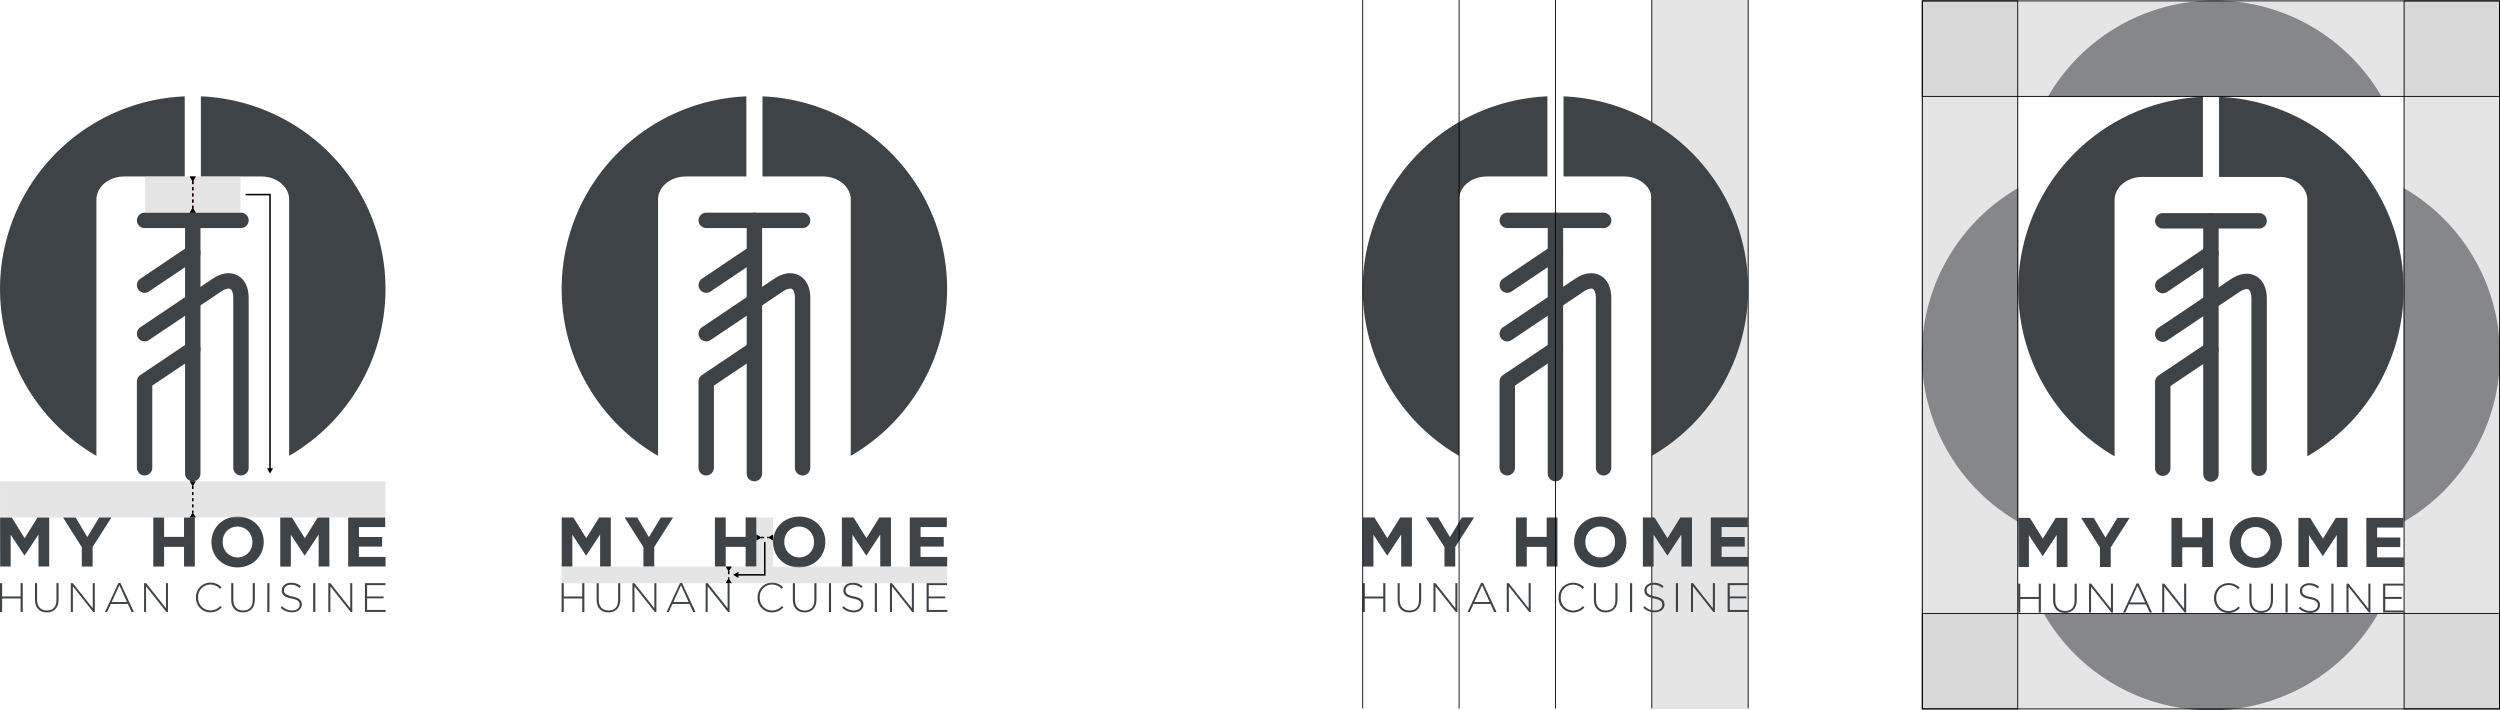 <svg xmlns="http://www.w3.org/2000/svg" viewBox="0 0 1428.9 405.96"><defs><style>.cls-1,.cls-10,.cls-11,.cls-12,.cls-13,.cls-14,.cls-6,.cls-8,.cls-9{fill:none;}.cls-1,.cls-10,.cls-13{stroke:#3e4348;stroke-linecap:round;stroke-linejoin:round;}.cls-1{stroke-width:8.81px;}.cls-2{fill:#3e4348;}.cls-3,.cls-5{opacity:0.5;}.cls-4,.cls-5{fill:#ccc;}.cls-6{stroke:#af4034;}.cls-11,.cls-12,.cls-14,.cls-6,.cls-8,.cls-9{stroke-miterlimit:10;}.cls-6,.cls-8,.cls-9{stroke-width:0.88px;}.cls-6,.cls-8{stroke-dasharray:1.76 1.76;}.cls-7{fill:#af4034;}.cls-11,.cls-12,.cls-14,.cls-8,.cls-9{stroke:#000;}.cls-10{stroke-width:8.81px;}.cls-11,.cls-12{stroke-width:0.88px;}.cls-11{stroke-dasharray:1.76 1.76;}.cls-13{stroke-width:8.81px;}.cls-14{stroke-width:0.5px;}</style></defs><title>spacing-clearspace</title><g id="Layer_2" data-name="Layer 2"><g id="logo_full_dark_grey" data-name="logo full dark grey"><line class="cls-1" x1="82.64" y1="125.95" x2="137.72" y2="125.95"/><line class="cls-1" x1="110.18" y1="125.95" x2="110.18" y2="270.69"/><line class="cls-1" x1="82.64" y1="162.96" x2="110.18" y2="144.46"/><path class="cls-1" d="M82.64,190.72l27.54-18.51L124,162.93c7.55-5.07,13.73-1.78,13.73,7.32v97.1"/><polyline class="cls-1" points="110.18 199.53 82.64 218.03 82.64 267.35"/><path class="cls-2" d="M105.59,55.07v45.8H71c-8.78,0-15.89,5.91-15.89,13.21V260.54A110.16,110.16,0,0,1,105.59,55.07Z"/><path class="cls-2" d="M220.33,165.13a110.11,110.11,0,0,1-55.07,95.41V114.08c0-7.3-7.11-13.21-15.89-13.21H114.81V55.07A110.15,110.15,0,0,1,220.33,165.13Z"/><path class="cls-2" d="M.05,295.75H6.71l7.37,11.87,7.38-11.87h6.66v28.07H22V305.49l-7.9,12h-.16L6.1,305.61v18.21h-6Z"/><path class="cls-2" d="M46.76,312.75,36,295.75h7.22L49.89,307l6.81-11.26h7L52.94,312.63v11.19H46.76Z"/><path class="cls-2" d="M87.61,295.75h6.18v11.1h11.39v-11.1h6.17v28.07h-6.17V312.55H93.79v11.27H87.61Z"/><path class="cls-2" d="M120.85,309.86v-.08c0-8,6.3-14.51,15-14.51s14.88,6.45,14.88,14.43v.08c0,8-6.3,14.52-15,14.52S120.85,317.84,120.85,309.86Zm23.38,0v-.08a8.53,8.53,0,0,0-8.5-8.82,8.4,8.4,0,0,0-8.42,8.74v.08a8.53,8.53,0,0,0,8.5,8.82A8.4,8.4,0,0,0,144.23,309.86Z"/><path class="cls-2" d="M160.18,295.75h6.66l7.38,11.87,7.38-11.87h6.65v28.07h-6.13V305.49l-7.9,12h-.16l-7.82-11.87v18.21h-6.06Z"/><path class="cls-2" d="M199,295.75h21.18v5.49h-15v5.69h13.23v5.5H205.13v5.89h15.24v5.5H199Z"/><path class="cls-2" d="M0,333.31H1.22v7.62H11.76v-7.62H13v16.47H11.76v-7.72H1.22v7.72H0Z"/><path class="cls-2" d="M20,342.93v-9.62H21.2v9.51c0,3.88,2.09,6.11,5.57,6.11s5.49-2,5.49-6v-9.62h1.22v9.48c0,4.73-2.75,7.25-6.75,7.25S20,347.54,20,342.93Z"/><path class="cls-2" d="M40.47,333.31h1.15L53,347.64V333.31h1.18v16.47h-.92l-11.6-14.63v14.63H40.47Z"/><path class="cls-2" d="M67.67,333.19h1.17l7.67,16.59H75.17l-2.09-4.61H63.36l-2.09,4.61H60Zm4.89,10.87-4.33-9.53-4.35,9.53Z"/><path class="cls-2" d="M82.35,333.31H83.5l11.36,14.33V333.31H96v16.47h-.92l-11.6-14.63v14.63H82.35Z"/><path class="cls-2" d="M112,341.59v0A8.27,8.27,0,0,1,120.2,333a8.69,8.69,0,0,1,6.4,2.63l-.87.9a7.54,7.54,0,0,0-5.55-2.43,7,7,0,0,0-6.94,7.37v0a7.1,7.1,0,0,0,7,7.42,7.53,7.53,0,0,0,5.67-2.57l.83.8a8.69,8.69,0,0,1-6.54,2.87A8.18,8.18,0,0,1,112,341.59Z"/><path class="cls-2" d="M132.15,342.93v-9.62h1.23v9.51c0,3.88,2.09,6.11,5.57,6.11s5.49-2,5.49-6v-9.62h1.22v9.48c0,4.73-2.75,7.25-6.75,7.25S132.15,347.54,132.15,342.93Z"/><path class="cls-2" d="M152.81,333.31H154v16.47h-1.23Z"/><path class="cls-2" d="M160.39,347.38l.8-.92a8,8,0,0,0,5.9,2.45c2.47,0,4.17-1.39,4.17-3.27v-.05c0-1.74-.92-2.75-4.66-3.5-3.95-.8-5.55-2.14-5.55-4.64v-.05c0-2.44,2.23-4.33,5.29-4.33a8.22,8.22,0,0,1,5.65,2l-.78,1a7.1,7.1,0,0,0-4.92-1.86c-2.42,0-4,1.39-4,3.11v0c0,1.74.89,2.8,4.8,3.6s5.41,2.14,5.41,4.54v0c0,2.66-2.28,4.5-5.46,4.5A9.34,9.34,0,0,1,160.39,347.38Z"/><path class="cls-2" d="M179,333.31h1.23v16.47H179Z"/><path class="cls-2" d="M187.66,333.31h1.15l11.36,14.33V333.31h1.18v16.47h-.92l-11.6-14.63v14.63h-1.17Z"/><path class="cls-2" d="M208.6,333.31h11.71v1.13H209.82v6.47h9.43V342h-9.43v6.61h10.61v1.13H208.6Z"/><g class="cls-3"><rect class="cls-4" x="82.92" y="100.87" width="54.53" height="20.68"/></g><rect class="cls-5" x="0.03" y="275.07" width="220.3" height="20.68" transform="translate(220.36 570.83) rotate(180)"/><line class="cls-6" x1="110.18" y1="103.5" x2="110.18" y2="118.91"/><polygon class="cls-7" points="108.42 100.87 110.18 103.82 111.94 100.87 108.42 100.87"/><polygon class="cls-7" points="108.42 121.55 110.18 118.6 111.94 121.55 108.42 121.55"/><line class="cls-8" x1="110.18" y1="103.5" x2="110.18" y2="118.91"/><polygon points="108.42 100.87 110.18 103.82 111.94 100.87 108.42 100.87"/><polygon points="108.42 121.55 110.18 118.6 111.94 121.55 108.42 121.55"/><line class="cls-8" x1="110.18" y1="277.71" x2="110.18" y2="293.12"/><polygon points="108.42 275.07 110.18 278.02 111.94 275.07 108.42 275.07"/><polygon points="108.42 295.75 110.18 292.8 111.94 295.75 108.42 295.75"/><polyline class="cls-9" points="140.38 111.21 154.33 111.21 154.33 268.16"/><polygon points="152.57 267.64 154.33 270.69 156.09 267.64 152.57 267.64"/></g><g id="clear_space_spacing" data-name="clear space &amp; spacing"><line class="cls-10" x1="403.65" y1="125.95" x2="458.72" y2="125.95"/><line class="cls-10" x1="431.18" y1="125.95" x2="431.18" y2="270.69"/><line class="cls-10" x1="403.65" y1="162.96" x2="431.18" y2="144.46"/><path class="cls-10" d="M403.65,190.72l27.53-18.51L445,162.93c7.55-5.07,13.73-1.78,13.73,7.32v97.1"/><polyline class="cls-10" points="431.18 199.53 403.64 218.03 403.64 267.35"/><path class="cls-2" d="M426.59,55.07v45.8H392c-8.78,0-15.89,5.91-15.89,13.21V260.54A110.16,110.16,0,0,1,426.59,55.07Z"/><path class="cls-2" d="M541.33,165.13a110.12,110.12,0,0,1-55.07,95.41V114.08c0-7.3-7.11-13.21-15.89-13.21H435.81V55.07A110.15,110.15,0,0,1,541.33,165.13Z"/><path class="cls-2" d="M321.05,295.75h6.66l7.37,11.87,7.38-11.87h6.66v28.07H343V305.49l-7.9,12h-.16l-7.82-11.87v18.21h-6.05Z"/><path class="cls-2" d="M367.76,312.75l-10.79-17h7.22l6.7,11.27,6.82-11.27h7l-10.78,16.88v11.19h-6.18Z"/><path class="cls-2" d="M408.61,295.75h6.18v11.1h11.39v-11.1h6.17v28.07h-6.17V312.55H414.79v11.27h-6.18Z"/><path class="cls-2" d="M441.85,309.86v-.08c0-8,6.3-14.51,15-14.51s14.88,6.45,14.88,14.43v.08c0,8-6.3,14.52-15,14.52S441.85,317.84,441.85,309.86Zm23.38,0v-.08a8.53,8.53,0,0,0-8.5-8.82,8.4,8.4,0,0,0-8.42,8.74v.08a8.53,8.53,0,0,0,8.5,8.82A8.4,8.4,0,0,0,465.23,309.86Z"/><path class="cls-2" d="M481.18,295.75h6.66l7.38,11.87,7.38-11.87h6.65v28.07h-6.13V305.49l-7.9,12h-.16l-7.82-11.87v18.21h-6.06Z"/><path class="cls-2" d="M520,295.75h21.17v5.49h-15v5.69h13.23v5.5H526.13v5.89h15.24v5.5H520Z"/><path class="cls-2" d="M321,333.31h1.22v7.62h10.54v-7.62H334v16.47h-1.23v-7.72H322.22v7.72H321Z"/><path class="cls-2" d="M341,342.93v-9.62h1.22v9.51c0,3.88,2.09,6.11,5.58,6.11s5.48-2,5.48-6v-9.62h1.22v9.48c0,4.73-2.75,7.25-6.75,7.25S341,347.55,341,342.93Z"/><path class="cls-2" d="M361.47,333.31h1.15L374,347.64V333.31h1.17v16.47h-.92l-11.6-14.63v14.63h-1.17Z"/><path class="cls-2" d="M388.67,333.19h1.17l7.67,16.59h-1.34l-2.09-4.61h-9.72l-2.09,4.61H381Zm4.89,10.87-4.33-9.53-4.35,9.53Z"/><path class="cls-2" d="M403.35,333.31h1.15l11.36,14.33V333.31H417v16.47h-.92l-11.6-14.63v14.63h-1.17Z"/><path class="cls-2" d="M433,341.59v0A8.28,8.28,0,0,1,441.2,333a8.69,8.69,0,0,1,6.4,2.63l-.87.9a7.54,7.54,0,0,0-5.55-2.43,7,7,0,0,0-6.94,7.37v.05a7.1,7.1,0,0,0,7,7.41,7.53,7.53,0,0,0,5.67-2.57l.83.8a8.69,8.69,0,0,1-6.54,2.87A8.18,8.18,0,0,1,433,341.59Z"/><path class="cls-2" d="M453.16,342.93v-9.62h1.22v9.51c0,3.88,2.09,6.11,5.57,6.11s5.49-2,5.49-6v-9.62h1.22v9.48c0,4.73-2.75,7.25-6.75,7.25S453.16,347.55,453.16,342.93Z"/><path class="cls-2" d="M473.81,333.31H475v16.47h-1.23Z"/><path class="cls-2" d="M481.39,347.38l.8-.92a8,8,0,0,0,5.9,2.45c2.47,0,4.17-1.39,4.17-3.27v-.05c0-1.74-.92-2.75-4.66-3.5-4-.8-5.55-2.14-5.55-4.64v-.05c0-2.44,2.23-4.32,5.29-4.32a8.18,8.18,0,0,1,5.65,2l-.78,1a7.1,7.1,0,0,0-4.92-1.86c-2.42,0-4,1.39-4,3.11v0c0,1.75.89,2.8,4.8,3.6s5.41,2.15,5.41,4.55v0c0,2.66-2.28,4.5-5.46,4.5A9.34,9.34,0,0,1,481.39,347.38Z"/><path class="cls-2" d="M500,333.31h1.23v16.47H500Z"/><path class="cls-2" d="M508.66,333.31h1.15l11.36,14.33V333.31h1.18v16.47h-.92l-11.6-14.63v14.63h-1.17Z"/><path class="cls-2" d="M529.6,333.31h11.71v1.13H530.82v6.47h9.43V342h-9.43v6.61h10.61v1.13H529.6Z"/><rect class="cls-5" x="432.36" y="295.75" width="9.49" height="28.06"/><rect class="cls-5" x="426.44" y="218.41" width="9.49" height="220.3" transform="translate(759.74 -102.62) rotate(90)"/><line class="cls-11" x1="435" y1="307.22" x2="439.22" y2="307.22"/><polygon points="432.36 308.97 435.31 307.22 432.36 305.46 432.36 308.97"/><polygon points="441.85 308.97 438.9 307.22 441.85 305.46 441.85 308.97"/><line class="cls-11" x1="416.5" y1="326.45" x2="416.5" y2="330.67"/><polygon points="414.74 323.82 416.5 326.77 418.26 323.82 414.74 323.82"/><polygon points="414.74 333.31 416.5 330.36 418.26 333.31 414.74 333.31"/><polyline class="cls-12" points="437.11 309.79 437.11 328.56 421.55 328.56"/><polygon points="422.07 326.8 419.02 328.56 422.07 330.32 422.07 326.8"/><path class="cls-2" d="M1428.9,202.85a110.12,110.12,0,0,1-55.07,95.41V107.44A110.1,110.1,0,0,1,1428.9,202.85Z"/><path class="cls-2" d="M1265.88.27a110.1,110.1,0,0,1,95.41,55.07H1170.47A110.1,110.1,0,0,1,1265.88.27Z"/><path class="cls-2" d="M1098.46,202.85a110.1,110.1,0,0,1,55.07-95.41V298.26A110.1,110.1,0,0,1,1098.46,202.85Z"/><path class="cls-2" d="M1263.68,406a110.11,110.11,0,0,1-95.41-55.08h190.82A110.11,110.11,0,0,1,1263.68,406Z"/><line class="cls-13" x1="1236.14" y1="126.22" x2="1291.22" y2="126.22"/><line class="cls-13" x1="1263.68" y1="126.22" x2="1263.68" y2="270.95"/><line class="cls-13" x1="1236.14" y1="163.23" x2="1263.68" y2="144.72"/><path class="cls-13" d="M1236.14,191l27.54-18.5,13.81-9.28c7.55-5.07,13.73-1.78,13.73,7.31v97.11"/><polyline class="cls-13" points="1263.68 199.8 1236.14 218.3 1236.14 267.62"/><path class="cls-2" d="M1259.09,55.34v45.79h-34.6c-8.77,0-15.88,5.92-15.88,13.22V260.8a110.16,110.16,0,0,1,50.48-205.46Z"/><path class="cls-2" d="M1373.83,165.39a110.09,110.09,0,0,1-55.08,95.41V114.35c0-7.3-7.11-13.22-15.88-13.22h-34.56V55.34A110.15,110.15,0,0,1,1373.83,165.39Z"/><path class="cls-2" d="M1153.55,296h6.65l7.38,11.87L1175,296h6.66v28.07h-6.14V305.76l-7.9,12h-.16l-7.82-11.87v18.2h-6Z"/><path class="cls-2" d="M1200.26,313l-10.79-17h7.22l6.7,11.27L1210.2,296h7l-10.79,16.89v11.18h-6.17Z"/><path class="cls-2" d="M1241.11,296h6.18v11.11h11.38V296h6.18v28.07h-6.18V312.81h-11.38v11.27h-6.18Z"/><path class="cls-2" d="M1274.35,310.13v-.08c0-8,6.29-14.52,15-14.52s14.87,6.46,14.87,14.44v.08c0,8-6.29,14.51-15,14.51S1274.35,318.11,1274.35,310.13Zm23.38,0v-.08a8.53,8.53,0,0,0-8.5-8.82c-5,0-8.42,3.93-8.42,8.74v.08a8.52,8.52,0,0,0,8.5,8.82A8.4,8.4,0,0,0,1297.73,310.13Z"/><path class="cls-2" d="M1313.68,296h6.66l7.38,11.87,7.37-11.87h6.66v28.07h-6.13V305.76l-7.9,12h-.16l-7.82-11.87v18.2h-6.06Z"/><path class="cls-2" d="M1352.49,296h21.18v5.5h-15v5.69h13.23v5.49h-13.23v5.9h15.24v5.49h-21.38Z"/><path class="cls-2" d="M1153.5,333.58h1.22v7.62h10.54v-7.62h1.23v16.47h-1.23v-7.72h-10.54v7.72h-1.22Z"/><path class="cls-2" d="M1173.47,343.2v-9.62h1.23v9.5c0,3.88,2.09,6.12,5.57,6.12s5.48-2,5.48-6v-9.62H1187v9.48c0,4.73-2.76,7.25-6.76,7.25S1173.47,347.81,1173.47,343.2Z"/><path class="cls-2" d="M1194,333.58h1.16l11.36,14.33V333.58h1.18v16.47h-.92l-11.6-14.64v14.64H1194Z"/><path class="cls-2" d="M1221.16,333.46h1.18l7.67,16.59h-1.34l-2.09-4.61h-9.72l-2.1,4.61h-1.27Zm4.9,10.87-4.33-9.53-4.35,9.53Z"/><path class="cls-2" d="M1235.84,333.58H1237l11.36,14.33V333.58h1.18v16.47h-.92L1237,335.41v14.64h-1.18Z"/><path class="cls-2" d="M1265.46,341.86v-.05a8.29,8.29,0,0,1,8.24-8.52,8.7,8.7,0,0,1,6.4,2.64l-.87.89a7.59,7.59,0,0,0-5.55-2.42,7,7,0,0,0-6.94,7.36v.05a7.09,7.09,0,0,0,7,7.41,7.52,7.52,0,0,0,5.67-2.56l.82.8a8.67,8.67,0,0,1-6.54,2.87A8.19,8.19,0,0,1,1265.46,341.86Z"/><path class="cls-2" d="M1285.65,343.2v-9.62h1.23v9.5c0,3.88,2.09,6.12,5.57,6.12s5.48-2,5.48-6v-9.62h1.23v9.48c0,4.73-2.76,7.25-6.76,7.25S1285.65,347.81,1285.65,343.2Z"/><path class="cls-2" d="M1306.31,333.58h1.22v16.47h-1.22Z"/><path class="cls-2" d="M1313.88,347.65l.8-.92a8,8,0,0,0,5.91,2.45c2.47,0,4.16-1.39,4.16-3.27v-.05c0-1.74-.91-2.75-4.65-3.51-4-.8-5.56-2.14-5.56-4.63v-.05c0-2.45,2.24-4.33,5.3-4.33a8.2,8.2,0,0,1,5.64,2l-.77,1a7.05,7.05,0,0,0-4.92-1.86c-2.42,0-4,1.39-4,3.1v.05c0,1.74.89,2.8,4.8,3.6s5.41,2.14,5.41,4.54v.05c0,2.66-2.28,4.49-5.46,4.49A9.4,9.4,0,0,1,1313.88,347.65Z"/><path class="cls-2" d="M1332.52,333.58h1.22v16.47h-1.22Z"/><path class="cls-2" d="M1341.15,333.58h1.16l11.36,14.33V333.58h1.18v16.47h-.92l-11.6-14.64v14.64h-1.18Z"/><path class="cls-2" d="M1362.09,333.58h11.72v1.13h-10.49v6.47h9.43v1.13h-9.43v6.61h10.61v1.13h-11.84Z"/><g class="cls-3"><rect class="cls-4" x="1373.83" y="0.27" width="55.07" height="405.16"/></g><g class="cls-3"><rect class="cls-4" x="1098.46" y="0.27" width="55.07" height="405.16"/></g><g class="cls-3"><rect class="cls-4" x="1098.46" y="350.35" width="330.45" height="55.07"/></g><g class="cls-3"><rect class="cls-4" x="1098.46" y="0.27" width="330.45" height="55.07"/></g><path d="M1428.4.77V404.93h-54.07V.77h54.07m.5-.5h-55.07V405.43h55.07V.27Z"/><path d="M1153,.77V404.93H1099V.77H1153m.5-.5h-55.07V405.43h55.07V.27Z"/><path d="M1428.4,350.85v54.08H1099V350.85H1428.4m.5-.5H1098.46v55.08H1428.9V350.35Z"/><path d="M1428.4.77V54.84H1099V.77H1428.4m.5-.5H1098.46V55.34H1428.9V.27Z"/><g class="cls-3"><rect class="cls-4" x="944.1" width="55.07" height="405.16"/></g><line class="cls-14" x1="999.18" x2="999.18" y2="404.94"/><line class="cls-14" x1="944.1" x2="944.1" y2="404.94"/><line class="cls-13" x1="861.49" y1="125.95" x2="916.57" y2="125.95"/><line class="cls-13" x1="889.03" y1="125.95" x2="889.03" y2="270.69"/><line class="cls-13" x1="861.49" y1="162.96" x2="889.03" y2="144.46"/><path class="cls-13" d="M861.49,190.72,889,172.21l13.81-9.28c7.55-5.07,13.73-1.78,13.73,7.32v97.1"/><polyline class="cls-13" points="889.03 199.53 861.49 218.03 861.49 267.35"/><path class="cls-2" d="M884.44,55.07v45.8h-34.6c-8.77,0-15.89,5.91-15.89,13.21V260.54A110.17,110.17,0,0,1,884.44,55.07Z"/><path class="cls-2" d="M999.18,165.13a110.11,110.11,0,0,1-55.08,95.41V114.08c0-7.3-7.11-13.21-15.88-13.21H893.65V55.07A110.16,110.16,0,0,1,999.18,165.13Z"/><path class="cls-2" d="M778.9,295.75h6.65l7.38,11.87,7.38-11.87H807v28.07h-6.14V305.49l-7.9,12h-.16L785,305.61v18.21H778.9Z"/><path class="cls-2" d="M825.61,312.75l-10.79-17H822L828.73,307l6.82-11.26h7l-10.79,16.88v11.19h-6.17Z"/><path class="cls-2" d="M866.46,295.75h6.18v11.1H884v-11.1h6.18v28.07H884V312.55H872.64v11.27h-6.18Z"/><path class="cls-2" d="M899.7,309.86v-.08c0-8,6.29-14.51,15-14.51s14.87,6.45,14.87,14.43v.08c0,8-6.29,14.52-14.95,14.52S899.7,317.84,899.7,309.86Zm23.38,0v-.08a8.53,8.53,0,0,0-8.5-8.82,8.4,8.4,0,0,0-8.43,8.74v.08a8.53,8.53,0,0,0,8.51,8.82A8.4,8.4,0,0,0,923.08,309.86Z"/><path class="cls-2" d="M939,295.75h6.66l7.38,11.87,7.37-11.87h6.66v28.07H961V305.49l-7.9,12h-.16l-7.82-11.87v18.21H939Z"/><path class="cls-2" d="M977.84,295.75H999v5.49H984v5.69h13.23v5.5H984v5.89h15.23v5.5H977.84Z"/><path class="cls-2" d="M778.85,333.31h1.22v7.62h10.54v-7.62h1.22v16.47h-1.22v-7.72H780.07v7.72h-1.22Z"/><path class="cls-2" d="M798.82,342.93v-9.62H800v9.51c0,3.88,2.1,6.11,5.58,6.11s5.48-2,5.48-6v-9.62h1.23v9.48c0,4.73-2.76,7.25-6.76,7.25S798.82,347.54,798.82,342.93Z"/><path class="cls-2" d="M819.31,333.31h1.16l11.36,14.33V333.31H833v16.47h-.92l-11.6-14.63v14.63h-1.18Z"/><path class="cls-2" d="M846.51,333.19h1.18l7.67,16.59H854l-2.1-4.61h-9.71l-2.1,4.61h-1.27Zm4.9,10.87-4.33-9.53-4.36,9.53Z"/><path class="cls-2" d="M861.19,333.31h1.16l11.36,14.33V333.31h1.18v16.47H874l-11.6-14.63v14.63h-1.18Z"/><path class="cls-2" d="M890.81,341.59v0a8.28,8.28,0,0,1,8.24-8.51,8.71,8.71,0,0,1,6.4,2.63l-.87.9a7.56,7.56,0,0,0-5.55-2.43,7,7,0,0,0-6.95,7.37v0a7.11,7.11,0,0,0,7,7.42,7.53,7.53,0,0,0,5.67-2.57l.82.8a8.67,8.67,0,0,1-6.54,2.87A8.19,8.19,0,0,1,890.81,341.59Z"/><path class="cls-2" d="M911,342.93v-9.62h1.22v9.51c0,3.88,2.1,6.11,5.58,6.11s5.48-2,5.48-6v-9.62h1.23v9.48c0,4.73-2.76,7.25-6.76,7.25S911,347.54,911,342.93Z"/><path class="cls-2" d="M931.66,333.31h1.22v16.47h-1.22Z"/><path class="cls-2" d="M939.23,347.38l.8-.92a8,8,0,0,0,5.91,2.45c2.47,0,4.16-1.39,4.16-3.27v-.05c0-1.74-.91-2.75-4.65-3.5-4-.8-5.56-2.14-5.56-4.64v-.05c0-2.44,2.24-4.33,5.3-4.33a8.2,8.2,0,0,1,5.64,2l-.77,1a7.12,7.12,0,0,0-4.92-1.86c-2.42,0-4,1.39-4,3.11v0c0,1.74.89,2.8,4.8,3.6s5.41,2.14,5.41,4.54v0c0,2.66-2.28,4.5-5.46,4.5A9.37,9.37,0,0,1,939.23,347.38Z"/><path class="cls-2" d="M957.87,333.31h1.22v16.47h-1.22Z"/><path class="cls-2" d="M966.5,333.31h1.16L979,347.64V333.31h1.18v16.47h-.92l-11.6-14.63v14.63H966.5Z"/><path class="cls-2" d="M987.44,333.31h11.72v1.13H988.67v6.47h9.43V342h-9.43v6.61h10.61v1.13H987.44Z"/><line class="cls-14" x1="889.03" x2="889.03" y2="404.94"/><line class="cls-14" x1="833.95" x2="833.95" y2="404.94"/><line class="cls-14" x1="778.88" x2="778.88" y2="404.94"/></g></g></svg>